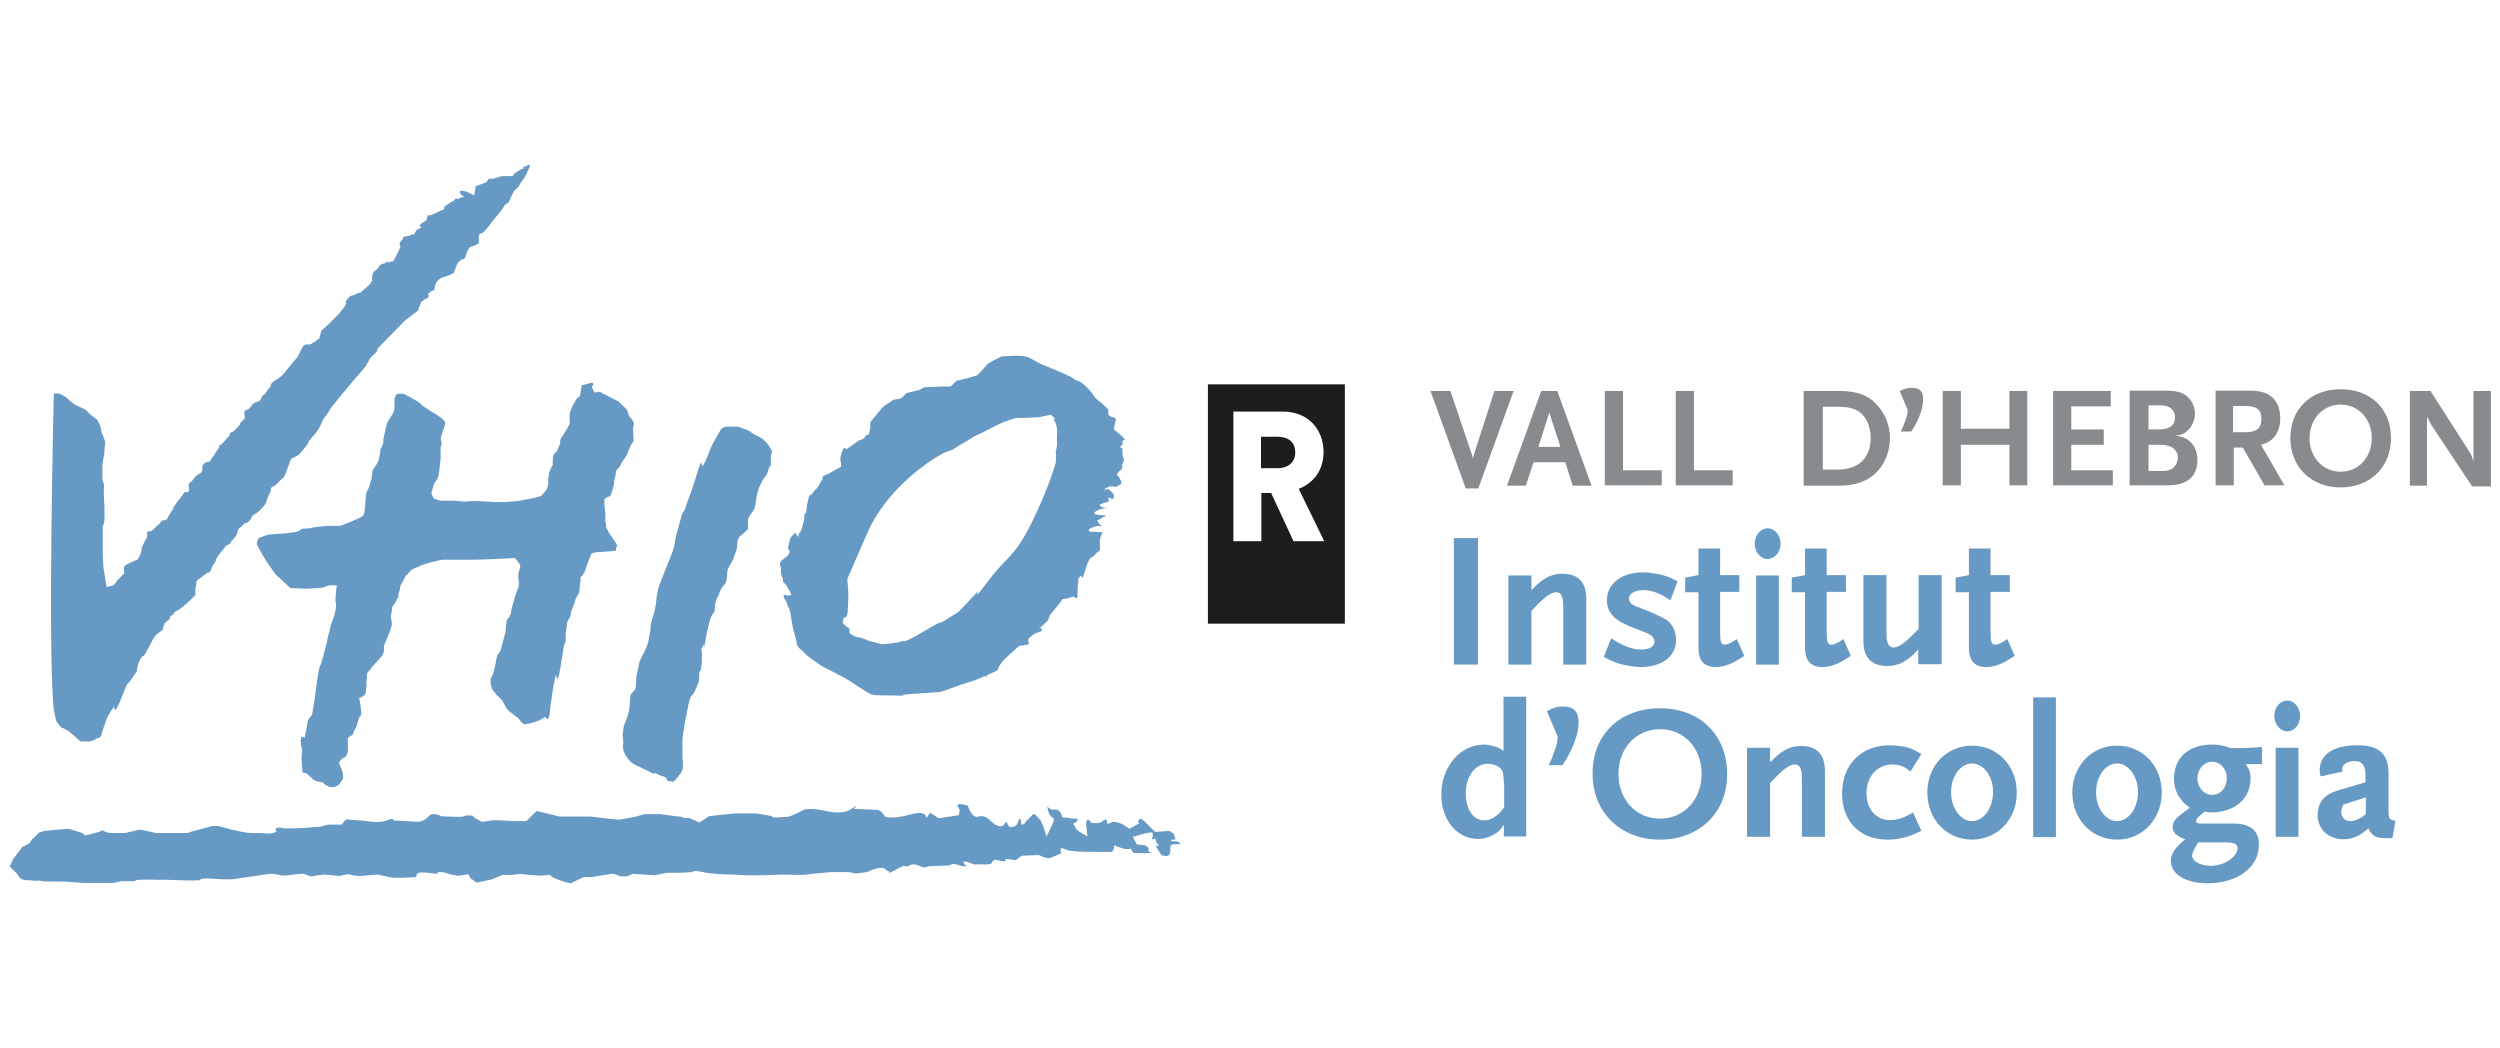 <?xml version="1.0" encoding="utf-8"?>
<!-- Generator: $$$/GeneralStr/196=Adobe Illustrator 27.6.0, SVG Export Plug-In . SVG Version: 6.00 Build 0)  -->
<svg version="1.1" id="Capa_1" xmlns="http://www.w3.org/2000/svg" xmlns:xlink="http://www.w3.org/1999/xlink" x="0px" y="0px"
	 viewBox="0 0 715.5 300" style="enable-background:new 0 0 715.5 300;" xml:space="preserve">
<style type="text/css">
	.st0{display:none;}
	.st1{fill:#669AC5;}
	.st2{fill:#888B8D;}
	.st3{fill:#1D1E1C;}
</style>
<g id="Guías">
</g>
<g id="Capa_1_00000051377424567843932120000002803711787777645754_">
</g>
<g id="Capa-1" class="st0">
</g>
<g>
	<rect x="416.1" y="154" class="st1" width="6.9" height="36.2"/>
	<path class="st1" d="M447.4,190.2v-16.4c0-3.2-0.5-4.3-2.1-4.3c-1.4,0-3.3,1.4-6.1,4.4l-0.9,0.9v15.4h-6.6v-25.5h6.6v4.2
		c3.1-3.3,5.6-4.7,8.8-4.7c4.6,0,6.9,2.4,6.9,7.2v18.8H447.4z"/>
	<path class="st1" d="M478.1,171.8c-0.7-0.4-1.3-0.8-1.8-1.1c-1.8-1.1-4-1.8-5.9-1.8c-2.5,0-4.2,1-4.2,2.4c0,1.2,0.9,1.9,3.2,2.7
		c2.9,1,6.5,2.7,7.7,3.5c1.6,1.2,2.6,3.4,2.6,5.7c0,4.7-4.1,7.7-10.2,7.7c-1.3,0-2.6-0.2-4.2-0.5c-2.4-0.5-3.5-0.9-6.3-2.4l2.1-5.3
		c2.6,1.6,3.6,2.1,5.5,2.7c1,0.3,1.9,0.5,2.9,0.5c2.5,0,4-0.8,4-2.2c0-1.2-0.8-2-2.6-2.7l-4.4-1.7c-4.5-1.8-6.6-4.1-6.6-7.5
		c0-4.8,4.2-8,10.4-8c1.2,0,2.6,0.2,4.2,0.5c2.4,0.5,3.3,0.8,5.6,2.1L478.1,171.8z"/>
	<path class="st1" d="M496.8,189.2c-1.9,1.1-3.9,1.7-5.7,1.7c-3.4,0-5-1.8-5-5.5v-15.9h-3.8v-4.2l3.8-0.7v-7.6h6.2v7.6h5.5v4.8h-5.5
		v11.4c0,2.9,0.3,3.7,1.3,3.7c0.8,0,1.7-0.4,3.5-1.6l2.1,4.8C498.4,188.3,497.5,188.8,496.8,189.2"/>
	<path class="st1" d="M505.9,160c-2,0-3.7-2-3.7-4.4s1.7-4.4,3.7-4.4c2,0,3.7,2,3.7,4.4S507.9,160,505.9,160 M502.6,164.7h6.5v25.5
		h-6.5V164.7z"/>
	<path class="st1" d="M527.3,189.2c-1.9,1.1-3.9,1.7-5.7,1.7c-3.4,0-5-1.8-5-5.5v-15.9h-3.8v-4.2l3.8-0.7v-7.6h6.2v7.6h5.5v4.8h-5.5
		v11.4c0,2.9,0.3,3.7,1.3,3.7c0.8,0,1.7-0.4,3.5-1.6l2.1,4.8C528.8,188.3,528,188.8,527.3,189.2"/>
	<path class="st1" d="M549,190.2v-4.3c-3.1,3.4-5.6,4.7-8.8,4.7c-4.6,0-6.9-2.4-6.9-7.2v-18.8h6.6v16.4c0,3.1,0.6,4.3,2.1,4.3
		c1.4,0,3.3-1.4,6.2-4.4l0.9-0.9v-15.4h6.6v25.5H549z"/>
	<path class="st1" d="M574.2,189.2c-1.9,1.1-3.9,1.7-5.7,1.7c-3.4,0-5-1.8-5-5.5v-15.9h-3.8v-4.2l3.8-0.7v-7.6h6.2v7.6h5.5v4.8h-5.5
		v11.4c0,2.9,0.3,3.7,1.3,3.7c0.8,0,1.7-0.4,3.5-1.6l2.1,4.8C575.7,188.3,574.9,188.8,574.2,189.2"/>
	<path class="st1" d="M430.4,239.5v-3.5c-0.9,1.5-1.4,2-2.6,2.7c-1.5,0.9-3.1,1.4-4.8,1.4c-6,0-10.5-5.4-10.5-12.7
		c0-7.9,5.4-14.3,12.2-14.3c0.7,0,1.5,0.1,2.2,0.3c1.4,0.3,2,0.5,3.4,1.5v-15.5h6.5v40H430.4z M430.4,224.3c0-1.4-0.2-2.7-0.3-3.3
		c-0.4-1.4-2.2-2.4-4.3-2.4c-3.6,0-6.3,3.6-6.3,8.4c0,4.6,2.1,7.8,5.3,7.8c2,0,4.1-1.4,5.7-3.8V224.3z"/>
	<path class="st1" d="M447.2,219h-4c0.9-1.7,1.1-2.3,1.7-4.1c0.7-1.8,0.8-2.4,0.9-4.1l-3.1-7.3c2.1-1,2.9-1.3,4.7-1.3
		c3,0,4.4,1.5,4.4,4.6C451.8,210.1,450,214.8,447.2,219"/>
	<path class="st1" d="M475.1,240.3c-11.3,0-19.3-7.8-19.3-18.8c-0.1-11.2,7.8-18.8,19.3-18.8c11.4,0,19.2,7.6,19.2,18.8
		C494.4,232.5,486.4,240.3,475.1,240.3 M475.1,208.7c-6.9,0-11.9,5.5-11.9,12.8c0,7.3,5,12.8,11.9,12.8c6.8,0,11.9-5.4,11.9-12.8
		C487,214.1,482,208.7,475.1,208.7"/>
	<path class="st1" d="M515.7,239.5v-16.4c0-3.2-0.5-4.3-2.1-4.3c-1.4,0-3.3,1.4-6.1,4.4l-0.9,0.9v15.4h-6.6V214h6.6v4.2
		c3.1-3.3,5.6-4.7,8.8-4.7c4.6,0,6.9,2.4,6.9,7.2v18.8H515.7z"/>
	<path class="st1" d="M547.7,238.8c-2.4,1-4.9,1.5-7.5,1.5c-7.9,0-13-5.2-13-13.2c0-8.2,5.4-13.8,13.6-13.8c1.4,0,2.8,0.2,4.2,0.4
		c1.9,0.4,2.7,0.8,4.9,2.1l-3.1,5c-1.9-1.5-3.2-2-5.2-2c-4.3,0-7.4,3.4-7.4,8.2c0,4.6,2.7,7.7,6.7,7.7c2.2,0,3.8-0.5,6.6-2.2
		l2.4,5.3C548.9,238.2,548.2,238.6,547.7,238.8"/>
	<path class="st1" d="M564.4,240.3c-7.3,0-12.8-5.8-12.8-13.5c0-7.6,5.5-13.4,12.8-13.4c7.3,0,12.8,5.8,12.8,13.4
		C577.3,234.4,571.7,240.3,564.4,240.3 M564.4,218.5c-3.3,0-6,3.7-6,8.2c0,4.6,2.7,8.3,6,8.3c3.3,0,6-3.7,6-8.3
		C570.5,222.3,567.7,218.5,564.4,218.5"/>
	<rect x="581.9" y="199.6" class="st1" width="6.5" height="40"/>
	<path class="st1" d="M605.9,240.3c-7.3,0-12.8-5.8-12.8-13.5c0-7.6,5.5-13.4,12.8-13.4c7.3,0,12.8,5.8,12.8,13.4
		C618.7,234.4,613.2,240.3,605.9,240.3 M605.9,218.5c-3.3,0-6,3.7-6,8.2c0,4.6,2.7,8.3,6,8.3c3.3,0,6-3.7,6-8.3
		C611.9,222.3,609.2,218.5,605.9,218.5"/>
	<path class="st1" d="M642.9,219c0.9,1.3,1.2,2.1,1.2,3.8c0,5.8-4.5,9.7-11.2,9.7c-0.7,0-1,0-1.9-0.2c-1.7,1.3-2.5,2.1-2.5,2.7
		c0,0.5,0.4,0.7,1.7,0.7h8.9c5,0,7.4,2,7.4,6.1c0,6.4-6.1,11-14.7,11c-6.3,0-10.5-2.6-10.5-6.4c0-2,1.1-3.7,4.1-6.2
		c-2.5-0.9-3.6-1.9-3.6-3.5c0-1.5,0.9-2.6,3.3-4.3c0.3-0.3,0.9-0.6,1.6-1.2c-1.2-0.9-1.6-1.3-2.2-2c-1.5-1.8-2.3-3.8-2.3-6.3
		c0-6.1,4.2-9.8,10.9-9.8c1.9,0,2.9,0.2,5.3,1h3.8l5.2-0.3v4.9H642.9z M637.1,241.1h-8c-0.2,0.4-0.4,0.7-0.5,0.9
		c-0.8,1.3-1.2,2.2-1.2,2.9c0,1.6,2.4,2.9,5.4,2.9c2,0,4.1-0.7,5.7-2c1.2-0.9,1.9-2.1,1.9-3.1C640.4,241.6,639.3,241.1,637.1,241.1
		 M633.1,218c-2.3,0-4.2,2.2-4.2,4.8c0,2.6,1.9,4.7,4.2,4.7c2.4,0,4.2-2.1,4.2-4.7C637.4,220.2,635.5,218,633.1,218"/>
	<path class="st1" d="M654.6,209.3c-2,0-3.7-2-3.7-4.4c0-2.5,1.7-4.4,3.7-4.4c2,0,3.7,2,3.7,4.4
		C658.3,207.3,656.7,209.3,654.6,209.3 M651.3,214h6.5v25.5h-6.5V214z"/>
	<path class="st1" d="M684.7,239.9h-1.4c-3.3,0-4.3-0.5-5.5-2.8c-2.4,2.2-4.6,3.1-7.1,3.1c-4.3,0-7.4-2.9-7.4-6.9
		c0-0.9,0.2-1.8,0.4-2.6c0.9-2.4,2.4-3.6,6.1-4.7l7.2-2.1v-2.1c0-2.7-1-4-3.1-4c-2,0-3.6,1-3.6,2.3c0,0.2,0.1,0.3,0.2,0.7l-6.3,1.4
		c-0.3-0.8-0.3-1-0.3-1.8c0-4.5,3.9-7.1,10.9-7.1c6.1,0,8.8,2.5,8.8,8.1v10.6c0,2.3,0.3,2.7,2,2.9L684.7,239.9z M677.1,228.2
		l-6.5,2.1c-0.4,1-0.5,1.5-0.5,2.1c0,1.6,1,2.6,2.6,2.6c0.8,0,1.8-0.3,2.7-0.8c0.4-0.2,0.8-0.4,1.7-1.2V228.2z"/>
	<g>
		<path class="st1" d="M148.2,143.4l-3.8,0.3h-2.2h-0.6c0,0-2.4-0.2-2.9-0.2c-0.5,0-4-0.2-4.8,0c-0.8,0.2-3.3-0.2-4.1-0.2
			c-0.8,0-3.2,0-3.7,0l-1.9-0.6c0,0-1-1.4-0.6-2.1c0.3-0.6,0.3-1.9,1-2.7c0.6-0.8,0.6-1,0.8-1.4c0.2-0.5,0.5-3,0.5-3.5
			c0-0.5,0.2-1,0.2-2.1c0-1.1,0-2.9,0-2.9s0.3-0.5,0.3-1.3c0-0.8-0.6-0.2,0-2.2c0.6-2.1,1-2.6,1-3.5c0-1-3.4-2.9-3.4-2.9l-3-1.9
			l-1-1l-2.9-1.7l-1.6-0.8h-1.8c0,0-0.8,0.8-0.8,1.4c0,0.6,0,1.4,0,1.9c0,0.5,0,1.6-0.3,2.1c-0.3,0.5-1.8,2.7-1.9,3.3
			c-0.2,0.6-1,4.5-1,4.5v1.1c0,0-0.2,0-0.3,0.6c-0.2,0.6-0.6,0.9-0.6,1.4c0,0.5,0.2-0.5,0,0.5c-0.2,0.9-0.2,1.4-0.5,2.4
			c-0.3,1-1.7,2.4-1.7,2.9c0,0.5-0.2,1.3-0.2,1.8c0,0.5-0.3,1-0.6,2.2c-0.3,1.3-0.9,1.7-0.9,2.2c0,0.5-0.2,0.5-0.2,1.4
			c0,1-0.2,1.4-0.2,2.1c0,0.6,0.3-0.3,0,0.6c-0.3,1,0.2,2.2-1.3,3c0,0-5.4,2.4-5.9,2.4c-0.5,0-2.7,0-3.2,0c-0.5,0-4.1,0.3-5.1,0.6
			c-0.9,0.3-2.7,0-3,0.5c-0.3,0.5-1.9,0.8-2.4,0.8c-0.5,0-0.8,0.2-2.7,0.3c-1.9,0.2-3.2,0.2-4,0.3c-0.8,0.2-2.9,1-2.9,1
			s-0.5,1.1-0.5,1.6c0,0.5,1.6,3,1.8,3.5c0.2,0.5,3.2,4.9,3.7,5.4c0.5,0.5,4.1,3.8,4.1,3.8s4,0.2,4.6,0.2c0.6,0,2.6-0.2,3.7-0.2
			c1.1,0,2.5-0.8,3.2-0.8c0.6,0,1.8,0,1.8,0s-0.6,4.1-0.3,5.1c0.3,1-0.3,3.2-0.5,3.8c-0.2,0.6-1.1,2.9-1.1,3.3
			c0,0.5-0.8,2.9-0.8,3.3c0,0.5-0.3,1.4-0.3,1.4s-1.3,5.4-1.8,6.2c-0.5,0.8-1.4,8.4-1.4,8.4l-0.3,2.1l-0.6,3.5c0,0-1.3,1.4-1.3,2.1
			c0,0.6-0.8,4.5-0.8,4.5s-1.4-1.4-1.1,1.4c0.3,2.8,0.6,1.1,0.3,2.8c-0.3,1.8,0.2,5.7,0.2,5.7l1,0.2l0.8,0.6l1.1,1.1l1,0.6
			c0,0,1.9,0.2,2.2,0.6c0.3,0.5,1.6,1,1.6,1l1.3,0.1l1.3-0.6c0,0,1.3-1.6,1.3-2.1c0-0.5,0-1.6-0.3-2.1c-0.3-0.5-0.9-2.2-0.9-2.2
			s0.8-1.3,1.3-1.4c0.5-0.2,1.3-0.6,1.3-2.9c0-2.2-0.3-2.5,0.2-3c0.5-0.5,1.3-0.5,1.3-1.1c0-0.6,1.1-2.1,1.1-2.5
			c0-0.5,0.9-2.7,0.9-2.7s0.3,0.8,0.3-0.6c0-1.4-0.6-4.3-0.6-4.3s1.9-0.6,1.9-1.7c0-1.1,0.2-1.6,0.2-2.1c0-0.5-0.2,0.3,0-1.1
			c0.2-1.4,0-1.6,0.2-2.2c0.2-0.6,0.3-0.3,0.9-1.1c0.6-0.8-0.2,0,1.1-1.4c1.3-1.4,1.9-2.1,1.9-2.1s0.9-0.8,0.9-2.1
			c0-1.3-0.3-0.5,0.6-2.7c1-2.2,1.3-3.2,1.4-3.7c0.2-0.5,0.3-0.6,0.2-1.6c-0.2-1-0.3-1.1-0.2-1.9c0.2-0.8,0.3-1.6,0.3-2.1
			c0-0.5,0.8-1,1.3-2.2c0.5-1.3,0.5-0.3,0.5-1.3c0-0.9,0.5-1.3,0.5-2.2c0-1,0.5-1.1,1.1-2.5c0.6-1.4,0.8-1.1,1.3-1.8
			c0.5-0.6,1.1-1.1,1.1-1.1s2.1-0.8,2.6-1.1c0.5-0.3,5.4-1.6,6-1.6c0.6,0,1.3,0,1.8,0c0.5,0,2.5,0,6.5,0c4,0,12.4-0.5,12.4-0.5
			s1.7,1.7,1.6,2.4c-0.2,0.6-0.6,2.2-0.6,2.7c0,0.5,0.5,2.9-0.1,3.8c-0.6,1-1.3,4-1.3,4s-0.6,1.9-0.6,2.4c0,0.5-0.5,1.8-1,2.1
			c-0.5,0.3-0.6,3.7-0.6,3.7l-1.1,4.1c0,0,0-0.2-0.2,0.8c-0.2,1-1.1,1.8-1.1,1.8s-0.9,5.1-1.4,5.9c-0.5,0.8-0.5,1-0.5,1.6
			c0,0.6,0.2,1.4,0.3,1.9c0.1,0.5,0.8,1.1,1.1,1.6c0.3,0.5,1.1,1,1.6,1.6c0.5,0.6,0.6,0.8,1.3,2.2c0.6,1.4,3.7,3,4,3.7
			c0.3,0.6,1.3,1.3,1.3,1.3s1.9-0.2,3.5-0.8c1.6-0.6,2.5-1.3,2.5-1.3s1.1,1.6,1.3-0.8c0.2-2.4,0.5-4,0.5-4s0.3-2.5,0.5-3.5
			c0.2-1,0.6-3.2,0.8-3.7c0.2-0.5,0.3,4,1.3-2.2c1-6.2,1-6.2,1-6.2s0.5-1.1,0.5-1.6c0-0.5,0-1.3,0-1.9c0-0.6,0.3-1.3,0.3-2.2
			c0-1,0.5-1.8,0.5-1.8l0.5-0.8c0,0,0.2-1.1,0.3-1.6c0.2-0.5,1-2.4,1.1-3c0.2-0.6,0.2-0.6,0.2-0.6s0.6-1,0.8-1.4
			c0.2-0.5,0.3-1,0.3-1.6c0-0.6,0.1-1.3,0.1-1.3s0,0,0.2-1c0.2-1-0.7,0,0.2-1c0.8-1,1-1.3,1.1-1.8c0.2-0.5,0.3-1,0.6-1.8
			c0.3-0.8,0.8-2.1,1-2.5c0.2-0.5,0.2-0.5,0.2-0.5l1-0.3l4.1-0.3l1.9-0.2c0,0,0-0.2,0-0.8c0-0.6,1.1,0.3-0.5-2.1
			c-1.6-2.4-1-1.3-1.6-2.4c-0.6-1.1-0.3-0.5-0.6-1.1c-0.3-0.6,0-1.3-0.3-1.7c-0.3-0.5,0.2-1.4-0.2-3.8c-0.3-2.4,0-3,0-3l0.9-0.5
			c0,0,0.6,0,0.8-0.5c0.2-0.5,1-3,1-3.7c0-0.6,0-0.6,0-0.6l0.5-1.9c0,0-0.3-0.5,0.3-1.1c0.6-0.6,0.8-0.8,1-1.3
			c0.2-0.5,0.8-1.4,1.3-2.1c0.5-0.6,0.6-1,0.8-1.5c0.2-0.5,0.6-1.7,1.1-2.5c0.5-0.8,0.6-0.2,0.5-1.8c-0.1-1.6-0.1-1.8-0.1-2.7
			c0-0.9,0.6-0.8,0-1.9c-0.6-1.1-1.3-1.4-1.4-2.2c-0.1-0.8-0.6-1.4-0.6-1.4l-2.2-2.1l-3.3-1.7l-1.6-0.8c0,0-0.3-0.3-0.8-0.3
			c-0.5,0-1,0.6-1.3,0c-0.3-0.6-0.6-1.4-0.6-1.4s1.3-1.6-0.8-1c-2.1,0.6-2.1,0.6-2.1,0.6l-0.3,1.7l-0.2,1.3l-1.1,1l-0.6,1.1
			c0,0-1.3,2.2-1.3,3.5c0,1.3,0.2,1.9,0,2.4c-0.1,0.5-2.1,3.7-2.4,4.1c-0.3,0.5-0.3,0.8-0.3,1.4c0,0.6-0.8,1.6-0.8,2.1
			c0,0.5-1.3,0.6-1.3,2.4c0,1.7,0,1.7,0,1.7s-1,1.7-1.1,2.7c-0.2,1-0.2,1.8-0.2,2.2c0,0.5-0.1,1.6-0.5,2.2c-0.3,0.6-1.6,1.9-1.6,1.9
			l-2.4,0.6L148.2,143.4z"/>
		<path class="st1" d="M179.9,203.9c-0.3,1.1-0.6,2.1-1,2.9c-0.3,0.8-0.5,1.3-0.5,1.9c0,0.6-0.2,0.9-0.2,1.6c0,0.6,0.2,2.2,0.2,2.2
			s-0.3,0.8,0,2.1c0.3,1.3,1,2.1,1.6,2.9c0.6,0.8,1.6,1.3,1.6,1.3l5.6,2.7c0,0,0-0.6,0.8,0c0.8,0.6,2.4,0.6,2.7,1.3
			c0.3,0.6,0.3,0.8,1.1,0.8c0.8,0,0.6,0.5,1.4-0.3c0.8-0.8,1.1-1.4,1.1-1.4s1-0.9,1.1-2.1c0.2-1.1-0.1-2.1-0.1-4c0-1.9,0-1.7,0-3.7
			c0-1.9,1.6-10.3,2.1-11.9c0.5-1.6,0.8-0.8,1.6-2.7c0.8-1.9,1.1-2.4,1.1-3.5c0-1.1-0.1-1.3,0.2-1.9c0.3-0.6,0,0.8,0.3-0.6
			c0.3-1.4,0.3-2.5,0.3-4.3c0-1.8-0.6-0.8,0-1.8c0.6-1,0.3-0.5,0.6-1c0.3-0.5-0.5,4.6,0.3-0.5c0.8-5.1,1.7-7.3,1.7-7.3
			s0.3-0.5,0.5-0.9c0.2-0.5,0.5,0.3,0.6-1.9c0.2-2.2,0.7-2.7,1-3.3c0.3-0.6,0.3-1.4,1.1-2.4c0.8-1,1.1-1.1,1.3-2.4
			c0.2-1.3,0-2.2,0.5-3.2c0.5-0.9,1.3-2.1,1.6-3.2c0.3-1.1,0.6-1.3,0.8-2.4c0.2-1.1,0-2.5,0.8-3.3c0.8-0.8,2.4-1.9,2.4-2.4
			c0-0.5,0-0.3,0-1.1c0-0.8-0.3-1.4,0.6-2.7c0.9-1.3,1.3-1.6,1.4-2.6c0.2-1,0,0.3,0.3-1.7c0.3-2.1,0.5-2.4,0.8-3.3
			c0.3-1,0.6-1.4,1-2.1c0.3-0.6-0.6,0.5,0.3-0.6c0.9-1.1,1.1-1.6,1.3-2.2c0.2-0.6,0.2-1,0.5-1.4c0.3-0.5,0.3,0.8,0.3-0.5
			c0-1.3,0-0.6,0-1.9c0-1.3,0.5-1.8,0.3-2.1l-1-1.7c0,0-1.1-1.3-1.8-1.8c-0.6-0.5-2.2-1-3-1.7c-0.8-0.8-4.1-1.7-4.1-1.7s-2.5,0-3,0
			c-0.5,0-1.4,0.3-1.8,1c-0.3,0.6-2.1,3.5-2.7,4.9c-0.6,1.4-1.4,3.8-2.2,5.1c-0.8,1.3,0-3.7-1.9,2.7c-1.9,6.4-3.2,8.9-3.2,9.4
			c0,0.5-1,1.9-1,1.9l-1.9,7c0,0-0.3,2.2-0.5,2.9c-0.1,0.6-4.1,10-4.5,11.8c-0.3,1.8-0.5,2.7-0.5,3.3c0,0.6-0.5,2.9-0.6,3.3
			c-0.2,0.5-1,3-1,4.1c0,1.1-0.5,2.9-0.5,3.3c0,0.5-0.6,2.2-0.6,2.2s-0.8,1.9-1.1,2.4c-0.3,0.5-1.1,2.1-1.1,2.5c0,0.5-0.8,3.5-0.8,4
			c0,0.5,0,2.5-0.3,3.3c-0.3,0.8-1.3,1-1.4,2.2C180.3,200.6,180.2,202.8,179.9,203.9z"/>
		<path class="st1" d="M336.5,241.6c1,0,1.4,0,1.4,0s-0.4-0.8-1.2-0.8c-0.7,0-1.4-0.1-1.6,0c0,0,0,0,0,0c0.1-0.3,0.2-0.5,0.2-0.5
			h1.1l-0.4-1.6l-1.3-0.9l-4,0.3c-2.1-1.6-4.1-4.8-4.8-3.4c-0.7,1.4,1.3,0.4-0.7,1.4c-1.9,1.1-1.9,1.1-1.9,1.1l-2.2-1.4
			c0,0-2.2-0.9-2.9-0.5c-0.7,0.4-0.7,0.4-0.7,0.4h-0.7c0,0,0.2-1.4-0.5-1.1c-0.7,0.4,0.2-0.5-0.7,0.4c-0.9,0.9-3.2,0.5-3.2,0.5
			s-1.1-1.6-1.4-0.5c-0.4,1.1,0,1.4,0,2.2c0,0.7,0.2,2.1,0.2,2.1s0.3,0.2,0.6,0.4l-2.6-1.5c0,0,0.2,0.2-0.7-0.5
			c-0.9-0.7-1.3-2-1.3-2l0.9-0.5l0.4-0.7c0,0-0.4-0.4-1.8-0.2c0.1,0,0-0.1-0.7-0.2c-2-0.2-2-0.2-2-0.2s-0.4-2.5-2.2-2.2
			c-1.8,0.4-2.5-2.3-1.8,0.4c0.7,2.7,2.3,1.3,1.3,3.6c-1.1,2.3-1.1,2.3-1.1,2.3l-0.7,1.4c0,0-1.2-4.3-2-5c-0.7-0.7-0.7-0.7-0.7-0.7
			s-0.7-1.1-1.3-0.5c-0.5,0.5-1.1,1.2-1.1,1.2s-0.7,0.4-0.9,0.9c-0.2,0.5-0.3,0.4-0.9,0.7c-0.5,0.4-0.3-2.3-0.9-1.6
			c-0.5,0.7-0.2,2-2,2.3c-1.8,0.4-1.1-2.7-2.2-0.9c-1.1,1.8-3.6-0.5-3.6-0.5s-1.8-2.3-3.8-1.6c-2,0.7-3.1-3.1-3.1-3.1
			s-3.4-1.2-2.9,0.2c0.5,1.4,0.7,0.3,0.5,1.4c-0.2,1.1-0.2,1.1-0.2,1.1l-5.7,0.9l-2.5-1.6c-1.1,1.6-1.1,1.6-1.1,1.6s0.4-2.5-4.5-1.1
			c-4.9,1.4-7.2,0.7-7.2,0.7l-1.1-1.4l-0.9-0.6l-7-0.3c0,0,1.8-1.8-0.7,0c-2.5,1.8-6.8,0.7-6.8,0.7s-4.8-1.1-6.3-0.5
			c-1.4,0.5,2.3-1.4-1.4,0.5c-3.8,2-4.5,1.6-4.5,1.6l-3.2,0.2l-0.9-0.5l-4.1-0.7c0,0-5,0-5.6,0c-0.5,0-0.5,0-0.5,0l-4.1,0.4
			l-3.4,0.4l-2.7,1.8l-3-1.3h-1.6c0,0-0.5-0.4-1.1-0.4c-0.5,0-5.6-0.7-5.6-0.7h-4.5l-2.3,0.7c0,0-4.7,0.9-5.2,0.9
			c-0.5,0-6.1-0.7-6.1-0.7l-1.8-0.2h-2.7h-6.1l-6.6-1.6l-3,2.9c0,0-3.1,0-3.6,0c-0.5,0-5.7-0.4-6.4-0.2c-0.7,0.2-2.7,0.4-2.7,0.4
			l-2-1.1l-0.7-0.7h-1.4c0,0-0.2-0.2-0.9,0.2c-0.7,0.4-6.6,0-6.6,0s-2.5-1.4-3.6,0c-1.1,1.4-3,1.6-3,1.6l-7.2-0.4c0,0,0.4-0.9-1.8,0
			c-2.2,0.9-5.7,0.2-5.7,0.2s-4.3-0.4-4.9-0.4c-0.5,0-0.9-0.4-1.6,0.5c-0.7,0.9-0.7,0.9-0.7,0.9h-3.8l-2,0.5l-1.1,0.2h-1.1
			c-2.3,0.4-8.4,0.4-8.4,0.4s-2.3-0.7-2.5,0.2c-0.2,0.9,0.9,0.2-0.2,0.9c-1.1,0.7-3.4,0.2-4.1,0.2c-0.4,0-0.6,0-0.7,0
			c-0.1,0-0.1,0-0.1,0c-0.1,0-0.6,0-2,0c-2.5,0-9.3-2-9.3-2h-0.7h-1.1l-2.5,0.7l-3.4,0.9l-1.1,0.4h-3.4h-3h-1.8h-0.9l-4.1-0.9
			c0,0-0.4-0.2-2.5,0.4c-2.2,0.5-2.2,0.5-2.2,0.5h-4.5L30,238c0,0-0.5-0.5-1.1-0.2c-0.5,0.4-4.5,1.3-4.5,1.3l-0.9-0.7l-3.8-1.2
			l-2.5,0.2l-2.5,0.2c0,0-3.2,0.2-3.8,0.9c-0.5,0.7-0.9,0.9-1.4,1.4C9,240.3,8.7,241,8.7,241s-0.4,0.5-1.3,0.9
			c-0.9,0.4-0.9,0.4-0.9,0.4s-0.2,0.2-1.4,1.8c-1.3,1.6-1.6,2.2-1.8,2.7c-0.1,0.4-0.5,0.9-0.5,1.2c0,0,0.2,0.2,0.7,0.7
			c1.6,1.6,1.6,1.6,1.6,1.6s0.5,1.6,2.3,1.6c1.8,0,2.2,0.2,2.7,0.2c0.5,0,0.7-0.2,1.6,0c0.9,0.2,1.6,0.2,2.7,0.2c1.1,0,0.4,0,2.2,0
			c1.8,0,2.2,0,4.5,0.2c2.3,0.2,3,0.2,4.8,0.2c1.8,0,5.6,0,6.3,0c0.7,0,2.2-0.5,2.7-0.5c0.5,0,3.6,0,3.6,0s0.4-0.4,1.1-0.4
			c0.6,0,4.2-0.1,5.5,0c0.3,0,1,0,2.5,0c5,0.2,8.1,0.2,8.1,0.2s0.9-0.2,1.4,0c0.5,0.2-1.1-0.9,4.1-0.5c5.2,0.4,6.4,0,6.4,0l4.8-0.7
			l4.7-0.7h1.3c0,0,2.2,0.5,2.9,0.5c0.7,0,5.2-0.7,5.7-0.5c0.5,0.2,2,0.9,2.5,0.7c0.5-0.2,3.4-0.5,3.4-0.5l4.3,0.4
			c0,0,2.5-0.7,3-0.4c0.5,0.4,3.2,0.4,3.2,0.4l4.7-0.4l4.1,0.9c0,0,2.3,0,3.1,0c0.7,0,3.9-0.2,3.9-0.2s-0.4-1.3,1.4-1.3
			c1.8,0,4.5,0.4,4.5,0.4s0-1.1,2.7-0.2c2.7,0.9,3.8,0.7,3.8,0.7l2.5-0.4l0.5,1.1l1.8,1.3l4.3-0.9l3.1-1.3h2.9c0,0,2.1-0.4,3-0.2
			c0.9,0.2,5,0.4,5,0.4l2.7-0.2c0.7,1.1,5,2.2,5,2.2l0.9,0.2l3.8-1.8h2.3l5.6-0.9h0.7l1.8,0.7h2l1.6-0.7l6.3,0.4l3.4-0.7h3.4
			l3.9-0.2c0,0,0-0.7,3.1,0c3,0.7,8.4,0.7,8.4,0.7l4,0.2h5l5.2-0.2c0,0,6.5,0.2,7.2,0c0.7-0.2,6.8-0.7,6.8-0.7h5.2l2,0.4l3.1-0.4
			c0,0,4.1-2,5.2-0.9c1.1,1.1,1.6,0.5,1.1,1.1c-0.5,0.5,4.1-2,4.1-2l1.4,0.2c0,0,0.9-1.1,2.7-0.4c1.8,0.7,1.8,0.7,1.8,0.7l1.6-0.4
			l5.7-0.2c0,0,0.2-0.2,0.9-0.4c0.7-0.2,2.3,0.5,2.3,0.5l1.8,0.2c0,0-2.2-2,0.2-1.3c2.3,0.7,1.2,0.7,2.3,0.7c1.1,0,3.4,0,3.4,0
			l1.1-0.2c0,0,0.5-1.4,1.6-1.1c1.1,0.4,2.5,0.4,2.5,0.4v-0.7l3,0.4c0,0,1.3-1.3,2-1.3c0.7,0,4.5-0.2,4.5-0.2c2,0.9,2.3,0.9,2.9,0.9
			c0.5,0,3.6-1.4,3.6-1.4s-0.9-2,0.7-1.3c1.6,0.7,1.3,0.5,3,0.7c1.8,0.2,3.8,0.2,5.9,0.2c2.2,0,4.9,0,4.9,0l0.5-0.9
			c0,0,0-1.4,0.5-0.9c0.5,0.5,1.3,0.5,2.3,0.9c0.6,0.2,1.5,0.1,2.2,0c0,0.1,0,0.1,0,0.2c0,0.3,0.5,0.9,0.6,1c0.1,0,0.4,0.1,3.5,0.1
			c3.1-0.1,0.8-0.4,0.8-0.5c0-0.2,0-0.8,0-1c-0.1-0.2-1-0.8-1.1-0.8c-0.2-0.1-1-0.1-1.1-0.1c0,0-0.7-0.1-1.1-0.1l-1.2-2.2
			c0.1,0,0.4-0.1,0.8-0.2c1.3-0.5,4.1-1.1,4.8-1.1l0.2,1.1c0,0-0.7,0.9,0,0.9c0.7,0,0.5-0.7,0.7,0c0.2,0.7,0.2,0.7,0.2,0.7
			s0,0.2,0.5,0.7c0.1,0.1,0.1,0.1,0.2,0.2c0,0.1,0,0.1,0,0.2c-0.1,0.5-1.4-0.9-0.3,1c1.1,2,1.5,1.9,1.7,1.9c0.3,0,0.8,0.1,1,0.1
			c0.1,0,0.5-0.2,0.6-0.3c0.1-0.1,0.5-1,0.4-1.4c-0.1-0.4-0.2-0.6,0-0.7c0.2-0.1-0.2-0.5,0-0.6C335.5,241.7,335.5,241.6,336.5,241.6
			z"/>
		<path class="st1" d="M16.1,206.4l1.3,1.7l1.5,0.7l0.9,0.6l1.3,1.1l1.7,1.5c0,0,0,0.2,0.9,0.2c0.9,0,1.9,0,1.9,0l1.5-0.4
			c0.9-1.1,1.5,0,1.9-1.5c0.4-1.5,1.1-3.2,1.3-3.9c0.2-0.6-0.4,0.9,0.2-0.6c0.6-1.5,2.2-3.7,2.2-3.7s-0.2,3.2,1.7-1.5
			c1.9-4.7,1.9-4.7,1.9-4.7s0.7-0.6,1.3-1.5c0.6-0.9,1.5-2.2,1.5-2.2l0.2-1.1c0,0,0-0.2,0.2-0.9c0.2-0.6,0.6-1.7,1.3-2.4
			c0.7-0.6-0.2,0.9,0.7-0.6c0.9-1.5,2.4-4.5,2.4-4.5l0.9-1.1l1.7-1.3l0.6-1.9l1.5-1.3l0.2-0.9c0,0,0.4,0.2,0.9-0.6
			c0.4-0.9,1.1-0.6,2.8-2.1c1.7-1.5,1.7-1.5,1.7-1.5l1.7-1.7v-1.9c0.6-1.7-0.2-1.7,0.9-2.6c1.1-0.8,1.1-0.8,1.1-0.8l1.5-1.1
			c0,0,0.6,0.2,1.1-1.1c0.4-1.3,1.3-1.9,1.3-2.6c0-0.6,3-4.1,3-4.1l0.9-0.4c0,0,0,0,0.6-0.9c0.6-0.8,1.5-1.3,1.7-2.6
			c0.2-1.3,0.9-1.1,1.5-1.9c0.6-0.9,0.6-0.2,1.5-0.9c0.9-0.7,1.3-1.9,1.3-1.9s0.4-0.2,1.1-0.6c0.6-0.4,2.8-2.6,2.8-3.2
			c0-0.6,1.3-3.2,1.3-3.2s-0.2-0.9,0.4-1.1c0.6-0.2,1.5-1.1,1.5-1.1l1.5-1.5c0,0,0.2,0.2,0.7-0.9c0.4-1.1-0.9,2.4,0.4-1.1
			c1.3-3.5,1.3-3.5,1.3-3.5s2.1-0.9,2.6-1.5c0.4-0.7,1.9-2.2,2.2-2.8c0.2-0.6,0.2-0.6,0.2-0.6s-0.2,0.2,0.9-1.1
			c1.1-1.3,1.5-1.7,1.9-2.4c0.4-0.7,0.4-0.7,0.4-0.7s0.2-0.6,0.9-1.9c0.6-1.3,1.5-1.9,1.7-2.6c0.2-0.7,6.9-8.6,6.9-8.6l3.7-4.3
			c0,0,1.1-2.4,1.9-3c0.9-0.6,1.5-1.7,1.5-1.7s-0.9,0.4,1.1-1.5c1.9-1.9,6.5-6.7,6.5-6.7l3.9-3l0.9-2.4l1.1-0.9c0,0,0.9,0,1.1-0.9
			c0.2-0.9-1.3,0.6,0.2-0.9c1.5-1.5,1.3,0.2,1.5-1.5c0.2-1.7,1.3-2.6,2.6-3c1.3-0.4,2.8-1.1,2.8-1.1l1.1-2.8l1.1-1.1
			c0,0,0.9,0,1.1-0.6c0.2-0.6,0.2-0.6,0.2-0.6s0.7-2.2,1.3-2.4c0.6-0.2,0.6-0.2,0.6-0.2s1.9-0.6,1.9-1.3c0-0.6-0.4-1.9,0.4-2.4
			c0.9-0.4-0.4,0.9,0.9-0.4c1.3-1.3,1.9-2.2,1.9-2.2s0.4-0.6,1.3-1.7c0.9-1.1,2.4-2.8,2.6-3.4c0.2-0.6,1.3-1.1,1.3-1.1l1.5-3.2
			c0,0,1.5-1.3,1.7-1.9c0.2-0.6,1.3-1.7,1.7-2.6c0.4-0.9,1.3-2.8,1.3-2.8s-0.2-0.6-1.1,0c-0.9,0.6-0.6-0.4-0.9,0.6
			c0,0.1,0,0.2-0.1,0.3h-0.4l-1.9,1.2l-0.6,0.8h-1.4h-1.5l-0.9,0.2l-1.9,0.6c0,0-1.1-0.2-1.3,0.2c-0.1,0.2-0.3,0.5-0.6,0.8l-3,1.1
			l-0.2,1.5l-0.2,1.1l-1.9-0.9c0,0-2.2-0.9-2.2,0c0,0.9,1.3,1.3,1.3,1.3l-1.1,0.3l-0.8,0.4c0,0-0.8-0.6-0.9,0.3l-1.1,0.6l-1.9,1.3
			c0,0,0.2,0.7-0.4,0.9c-0.6,0.2-0.6,0.2-0.6,0.2l-2.8,1.3h-0.9l-0.4,1.5c0,0-2.6,1.3-1.7,1.7c0.2,0.1,0.3,0.1,0.4,0.2l-1.6,0.9
			c0,0-0.2,0.6-0.6,1.2c-0.4,0-0.7,0-1,0.2c-0.6,0.4-2.2,0.2-2.2,0.9c0,0.6-1.3,1.1-0.9,1.9c0.1,0.1,0.1,0.3,0.2,0.6l-0.2,0.4
			l-1.1,2.3l-0.8,1.4c0,0-1.1,0-1.3,0.4c0,0-0.2-0.6-0.9,0c-0.1,0.1-0.2,0.2-0.3,0.2c-0.6,0.1-1.2,0.3-1.6,0.9
			c-0.1,0.1-0.2,0.2-0.2,0.4c0,0.1-0.1,0.1-0.1,0.2c-0.4,0.4-1.6,0.7-1.6,2.4c0,0.4,0,0.8,0,1.1l-0.7,1l-1.2,1.1
			c0,0-1.4,1.1-1.3,1.2c0,0-0.6,0-1.3,0.4c-0.6,0.4-1.7,0.6-1.7,0.6l-1.1,1.1l-0.4,0.9c0,0,0.9-0.4-0.4,1.3
			c-1.3,1.7-1.3,1.7-1.3,1.7l-3.2,3.2L92,94.6l-0.6,2.2L89.8,98l-1.1,0.6c0,0-1.5-0.2-1.9,0.4c-0.3,0.4-1.2,2.2-1.7,3.3
			c-0.1,0-0.4,0.4-1.5,1.7c-2.6,3.2-2.6,3.2-2.6,3.2l-1.3,1.1c0,0-2.2,1.1-2.2,1.9c0,0.9-0.4,0.4-1.1,1.7c-0.6,1.3-1.5,1.1-1.7,2.2
			c-0.2,1.1-1.9,0.6-2.8,2.1c-0.9,1.5-2,0.9-2,1.9c0,0.4,0.1,0.9,0.2,1.5c-0.4,0.5-0.6,0.8-0.9,1c-0.5,0.3-0.5,0.9-0.5,0.9
			s-1,1-1.4,1.5c-0.3,0.5-1.5,0.9-1.5,0.9l-0.1,0.7c0,0-1.1,1.2-2.2,2.5c-0.4,0.1-0.8,0.4-0.8,0.7c0,0.2,0,0.3,0,0.3
			c-0.5,0.7-1,1.4-1.3,1.9c-1,1.9,0,0-0.5,0.7c-0.5,0.7-0.7,1.2-0.7,1.2l-0.2,0.2c-0.9,0.1-2.2,0.4-2.1,1.9c0,0.2,0,0.5,0,0.7
			l-0.3,0.5l-1.7,1.2c0,0-0.9,1.4-1.5,1.7l-0.1,0.1c-0.5,0.2-0.2,0.8-0.2,1.6c0,0.1,0,0.3,0,0.4l0,0.2c-0.2,0.7-1.2,0.4-1.2,0.4
			s0,0-2.2,2.9c-2.2,2.9-0.9,1.7-0.9,1.7l-0.7,0.9c0,0-0.5,0.7-1,1.7c-0.2,0.5-0.5,0.7-0.8,0.9c-0.4-0.1-1,0-1.2,0.4
			c-0.4,0.7-1.3,1.3-1.3,1.3l-1.4,1.4c0,0-1.6-0.2-1.3,0.9c0.2,0.5-0.2,1.3-0.7,2.1c-0.2,0.2-0.2,0.3-0.2,0.3s0,0,0,0.1
			c-0.4,0.7-0.7,1.4-0.7,1.9c0,1.3-1.2,2.9-1.2,2.9s-3.8,1.4-3.8,2.1c0,0.7,0,1.8,0,1.8l-2,2.1l-0.9,1.3l-2.1,0.5l-0.5-3.2l-0.4-2.5
			l-0.2-3.6c0,0,0-5,0-6.6c0-1.6,0-1.6,0-1.6s0.5-0.5,0.5-2c0-1.4,0-1.2,0-2.9c0-1.6-0.2-3.4-0.2-4.7c0-1.2,0.2-2,0-2.5
			c-0.2-0.5-0.4-0.7-0.4-1.8c0-1.1,0-0.9,0-2.2s0-1.4,0.2-2.7c0.2-1.3,0.4-1.4,0.4-2.7c0-1.3,0.2-1.6,0.2-2.3c0-0.7-1.1-3.2-1.1-3.2
			l-0.2-1.3l-0.9-2l-2.3-1.8c0,0-1.1-1.3-1.6-1.4c-0.5-0.2-2.7-1.3-2.7-1.3l-1.4-1.1l-0.7-0.7l-1.4-0.9l-1.1-0.4h-1.3
			c0,0-1.8,73.8,0,90.6L16.1,206.4z M121,65.1L121,65.1c-0.1,0-0.1,0-0.2-0.1C121,65.1,121,65.1,121,65.1z"/>
		<path class="st1" d="M223.3,161.9c0.5,1.3,0,1.4,0.3,2.5c0.3,1.1,0.5,1,0.5,1.8c0,0.8,0.3,0.3,1.1,1.6c0.8,1.3,1.3,2.4,1.3,2.4
			c-1.4,0.8-2.1-0.5-2.2,0.3c-0.2,0.8,0.6,0.9,1,2.4c0.3,1.4,0.6,0.2,1.1,3.7c0.5,3.5,0.8,4.1,1.3,5.9c0.5,1.8,0,2.2,1.6,3.5
			c1.6,1.3,0.3,0.6,2.7,2.4c2.4,1.7,3,2.2,5.3,3.3c2.2,1.1,6.1,3.2,6.7,3.7c0.6,0.5,2.7,1.8,4,2.6c1.3,0.8,1.8,1,3.8,1
			c2.1,0,5.3,0.1,6.2,0.1c1,0-0.3-0.3,3-0.5c3.3-0.2,6.4-0.5,7.5-0.5c1.1,0,4.8-1.6,6.7-2.2c1.9-0.6,1.9-0.6,1.9-0.6s0,0,0,0
			c1.4-0.4,2.6-0.9,3.6-1.3c0.2,0,0.3-0.1,0.4-0.2c0.2-0.1,0.4-0.2,0.6-0.3c0.1,0,0.3,0.1,0.5,0.1c0.8,0.2-0.5,0,0.8-0.6
			c1.3-0.6,2.7-1.1,2.7-1.6c0-0.4,0.7-1.4,1.1-2c0.2-0.2,0.4-0.4,0.5-0.5c0.1-0.1,0.3-0.3,0.5-0.5c0.8-0.8,1.7-1.6,2.7-2.5
			c0.4-0.3,0.7-0.6,1.1-1l2.9-0.5l-0.2-0.8v-0.8c0,0,1.1-1,1.8-1.4c0.6-0.5,2.1-0.3,2.1-1.3c0-0.9-1.8,0.6,0-0.9
			c1.7-1.6,1.7-1.6,1.7-1.6l0.6-1.6c1.4-1.6,2.7-3.2,3.5-4.4c0,0,0.1-0.1,0.1-0.1c1.3-0.2,2-0.4,2-0.4s0.3-0.2,1-0.3
			c0.6-0.2,1.3,1.6,1.3-1c0-2.6,0.2-2.6,0.2-3.5c0-1,0-0.6,0.6-1.4c0.6-0.8,0.2,2.4,1.3-1.4c1.1-3.8,1.6-3.8,2.1-4.1
			c0.5-0.3,0.5-0.3,0.5-0.3l0.9-1c0,0,0.8-0.3,0.8-1c0-0.6,0-0.9,0-1.7c0-0.8-0.2,0.3,0-0.8c0.1-1.1,0.8-2.2,0.8-2.2
			s-1.4-0.2-2.5-0.2c-1.1,0-1.1,0-1.1,0s-1.1-0.5,0.3-1.1c1.4-0.6,2.1-0.6,2.1-0.6l1,0.2c-1-0.8-1.4-1.7-1.4-1.7l1.8-1l0.8-0.5
			c0,0-4.6,0-3.2-1c1.4-0.9,2.1-0.9,2.1-0.9s1.8-0.2,1.1-0.2c-0.6,0-3-0.6-1.1-1.3c1.9-0.6,1.9-0.6,1.9-0.6s-0.6-1.7,0.5-0.9
			c1.1,0.8,0.9-1,0.9-1l-0.8-1c0,0-1.4-1.3-1.7-0.2c-0.3,1.1,0-0.6,0-0.6l1.3-0.6h1.1c1,0.5,1.3-0.3,1.3-0.3s1.3,0,0.8-1.3
			c-0.5-1.3-1.1-1.6-1.1-1.6c0-0.8,1.3-1.7,1.3-1.7s0.2-0.2,0.2-0.8c0-0.6-0.3,0,0-0.6c0.3-0.6,0.5-1.4,0.5-1.4
			c-0.3-0.8-0.3-0.8-0.3-0.8s-0.2-1.1-0.2-1.7c0-0.6,0.5,0,0-0.6c-0.5-0.6-1.1-0.2-0.5-0.6c0.6-0.5,0.6-0.6,0.6-1.1
			c0-0.5-0.3,0.3,0-0.5c0.3-0.8,1.4,0.3,0.3-0.8c-1.1-1.1,0.5,0.2-1.1-1.1c-1.6-1.3-1.6-1.3-1.6-1.3s-0.2-0.5,0.2-1.8
			c0.3-1.3,0.3-1.3,0.3-1.3c-0.6-0.6-1.3-0.6-1.3-0.6s-0.9-0.3-0.9-0.8c0-0.5,0-1.3,0-1.3s-0.5-0.5-1.3-1.3
			c-0.8-0.8-2.1-1.4-2.9-2.7c-0.8-1.3-2.2-2.7-3.2-3.5c-1-0.8-2.1-0.8-2.5-1.3c-0.5-0.5-3.8-1.9-3.8-1.9s-4.5-1.9-5.3-2.2
			c-0.8-0.3-3.7-2.1-4.3-2.2c-0.6-0.2-2.5-0.3-3.2-0.3c-0.6,0-4,0.2-4,0.2s-3.8,1.8-4.1,2.2c-0.3,0.5-2.9,3.2-2.9,3.2
			s-2.1,0.6-2.7,0.8c-0.6,0.2-3.3,0.8-3.3,0.8l-1.6,1.6h-2.1c0,0-4.1,0.2-4.8,0.2c-0.6,0-1.1,0.1-1.7,0.6c-0.6,0.5-3.8,0.8-4.3,1.3
			c-0.5,0.5-0.8,1-1.4,1.3c-0.6,0.3-1.9,0.2-2.4,0.6c-0.5,0.5-2.4,1.4-3,2.2c-0.6,0.8-3.3,4-3.3,4v1.4l-0.3,1.6l-0.3,0.8
			c0,0-0.2-0.6-0.8,0.3c-0.6,1-1.8,1.1-1.8,1.1l-3.7,2.6c0,0-0.5-0.8-0.8-0.2c-0.3,0.6-0.6,1.4-0.6,1.4l-0.3,1.3v0.6
			c0,0,0.2,0.3,0.2,1.1c0,0.8,0,0.8,0,0.8l-2.4,1.3c0,0-0.5,0.3-1,0.6c-0.5,0.3-1.9,0.6-1.9,1.1c0,0.5,0,0.5,0,0.5s-0.5,0.8-1,1.7
			c-0.5,1-1.3,1.6-1.3,1.6l-0.8,1.1c0,0-0.8,0.2-0.8,0.6c0,0.5-0.6,2.4-0.6,2.9c0,0.5-0.2,1.3-0.2,1.7c0,0.5-0.3-0.6-0.5,1.1
			c-0.1,1.8-0.3,1.6-0.5,2.7c-0.2,1.1-0.8,1.9-1.1,2.4c-0.3,0.5,0.6,1.1-0.3,0.5c-1-0.6,0-1.4-1-0.6c-1,0.8-1.3,1.4-1.4,2.4
			c-0.2,0.9-0.5,1.3-0.3,1.9c0.2,0.6,0.8,0.2,0,1.8C224.3,160,222.9,160.6,223.3,161.9z M241.5,176.8c0,0,0.8-0.1,0.9-0.6
			c0.2-0.5,0.3-2.1,0.3-2.9c0-0.8,0.1-1.6,0.1-3c0-1.4-0.3-4.6-0.3-4.6s0,0,5.7-13.1c5.7-13.1,18.6-21.2,20.9-22.4
			c2.2-1.3,2.9-1,4.2-1.9c1.3-1,3.2-1.8,4.4-2.7c1.3-0.9,2.7-1.4,3.7-1.9c0.9-0.5,4.8-2.5,6.1-3c1.3-0.5,2.5-0.8,3-1
			c0.5-0.2,2.1,0,4.9-0.2c1.7-0.1,2-0.1,2-0.1l3.3-0.7l-0.2-0.3c0,0,0,0,1.1,1.1c1.1,1.1,0,0,0,0.5c0,0.5,0.5,0.8,0.6,1.3
			c0.2,0.5,0.2,0.9,0.3,1.4c0.2,0.5,0,1.3,0,2.2c0,1,0,1.7,0,1.7s0.2,0.8-0.3,2.4c-0.5,1.6,0,0,0,0.5c0,0.5,0,1.9,0,2.7
			c0,0-1.6,6.4-6.7,16.9c-5.1,10.5-7.6,10.3-12.7,17.2c-5.1,6.8-2.5,2.5-3,3c-0.5,0.5-1.7,1.9-4,4.3c-2.2,2.4-1.8,1.6-4.3,3.3
			c-2.5,1.7-2.9,1.3-3.3,1.6c-0.5,0.3-1.1,0.6-5.9,3.4c-4.8,2.7-3.2,1.1-4.1,1.6c-0.9,0.5-5.7,0.9-5.7,0.9s-2.5-0.6-3.5-0.9
			c-1-0.3-1.9-0.8-2.7-1c-0.8-0.2-1,0-2.4-0.8c-1.4-0.8-0.5-0.8-0.8-1.6c-0.3-0.8-0.8-0.5-1.1-1c-0.3-0.5-0.8-0.5-0.8-1
			C241.2,177.8,241.5,176.8,241.5,176.8z"/>
	</g>
	<g>
		<path class="st2" d="M427.7,111.9l-5.9,18.3c-0.2,0.6-0.2,0.9-0.2,1.3c0-0.4-0.2-0.9-0.3-1.3l-6.2-18.3h-5.7l10.1,27.9h3.6
			l10.1-27.9H427.7z"/>
		<path class="st2" d="M441.1,111.9l-9.8,27.1h5.4l2.2-6.7h9.1l2.1,6.7h5.4l-9.8-27.1H441.1z M440.3,127.9l3.1-9.8l3.2,9.8H440.3z"
			/>
		<polygon class="st2" points="464.5,111.9 459.3,111.9 459.3,138.9 475.6,138.9 475.6,134.6 464.5,134.6 		"/>
		<polygon class="st2" points="484.8,111.9 479.6,111.9 479.6,138.9 495.9,138.9 495.9,134.6 484.8,134.6 		"/>
		<path class="st2" d="M526.3,111.9h-10.1v27.1h10c4.9,0,8.5-1.3,11-4c2.4-2.5,3.7-6,3.7-9.6c0-3.5-1.3-7-3.7-9.5
			C534.6,113,531.4,111.9,526.3,111.9z M525.8,134.4h-4.1v-18h4.1c3,0,5.1,0.5,6.5,1.6c1.9,1.4,3.1,4.3,3.1,7.3
			C535.4,131.1,531.9,134.4,525.8,134.4z"/>
		<path class="st2" d="M547.2,111c-1.3,0-1.9,0.2-3.5,0.9l2.3,5.5c-0.1,1.3-0.2,1.7-0.7,3c-0.5,1.4-0.7,1.8-1.3,3.1h3
			c2.1-3.1,3.4-6.6,3.4-9.1C550.5,112.1,549.5,111,547.2,111z"/>
		<polygon class="st2" points="575.1,122.7 561.2,122.7 561.2,111.9 556,111.9 556,138.9 561.2,138.9 561.2,127.3 575.1,127.3 
			575.1,138.9 580.2,138.9 580.2,111.9 575.1,111.9 		"/>
		<polygon class="st2" points="592.8,127.3 602.1,127.3 602.1,122.9 592.8,122.9 592.8,116.3 604.1,116.3 604.1,111.9 587.6,111.9 
			587.6,138.9 604.7,138.9 604.7,134.6 592.8,134.6 		"/>
		<path class="st2" d="M622.2,124.7c2.1-0.1,3.2-0.6,4.4-2c1-1.2,1.6-2.7,1.6-4.3c0-1.8-0.8-3.7-2.1-4.8c-1.5-1.4-3.2-1.8-6.8-1.8
			h-9.8v27.1h11c5.4,0,8.4-2.5,8.4-7.2C628.9,127.5,626.3,124.8,622.2,124.7z M614.9,116h3.4c2.6,0,4.2,1.3,4.2,3.4
			c0,2.3-1.6,3.5-4.5,3.5h-3.1V116z M621.4,134.3c-0.8,0.4-1.5,0.5-3.1,0.5h-3.4v-7.5h3.4c3.2,0,5,1.4,5,3.8
			C623.2,132.5,622.5,133.7,621.4,134.3z"/>
		<path class="st2" d="M651.1,124.8c1-1.3,1.5-3,1.5-5.1c0-2.5-0.7-4.5-2.2-5.9c-1.6-1.5-3.4-2-7.3-2h-9v27.1h5.2v-10.8h2.6
			l6.2,10.8h5.7l-6.7-11.6C649.1,126.7,650.1,126.1,651.1,124.8z M642.5,123.7h-3.4v-7.5h3.4c3.4,0,4.7,1,4.7,3.6
			C647.3,122.6,645.8,123.7,642.5,123.7z"/>
		<path class="st2" d="M669.9,111.4c-8.6,0-14.4,5.7-14.4,14c0,8.2,5.9,14.1,14.4,14.1c8.4,0,14.4-5.8,14.4-14.1
			C684.3,117,678.5,111.4,669.9,111.4z M669.9,135c-5.1,0-8.9-4.1-8.9-9.6c0-5.5,3.8-9.6,8.9-9.6c5.1,0,8.9,4.1,8.9,9.6
			C678.8,130.9,675,135,669.9,135z"/>
		<path class="st2" d="M707.9,111.9V132l-0.2-0.5l-0.2-0.7c0-0.1-0.1-0.2-0.2-0.5c-0.1-0.3-0.2-0.5-0.3-0.6l-11.4-17.8h-5.9v27.1
			h4.9v-19.9c0.1,0.5,0.2,0.6,0.4,0.9c0,0,0.2,0.2,0.3,0.6c0.3,0.6,0.5,0.9,0.6,1.1l11.6,17.5h5.4v-27.3H707.9z"/>
	</g>
	<g>
		<path class="st3" d="M345.7,110v68.5h39.2V110H345.7z M370.2,154.9l-6.4-13.8h-2.8v13.8h-8v-37.1h14.2c7.1,0,11.6,5,11.6,11.6
			c0,5-2.7,8.8-7.1,10.5l7.3,15H370.2z"/>
		<path class="st3" d="M365.6,125h-4.7v9h4.7c3.3,0,5.1-1.9,5.1-4.5C370.7,126.7,368.9,125,365.6,125z"/>
	</g>
</g>
</svg>
